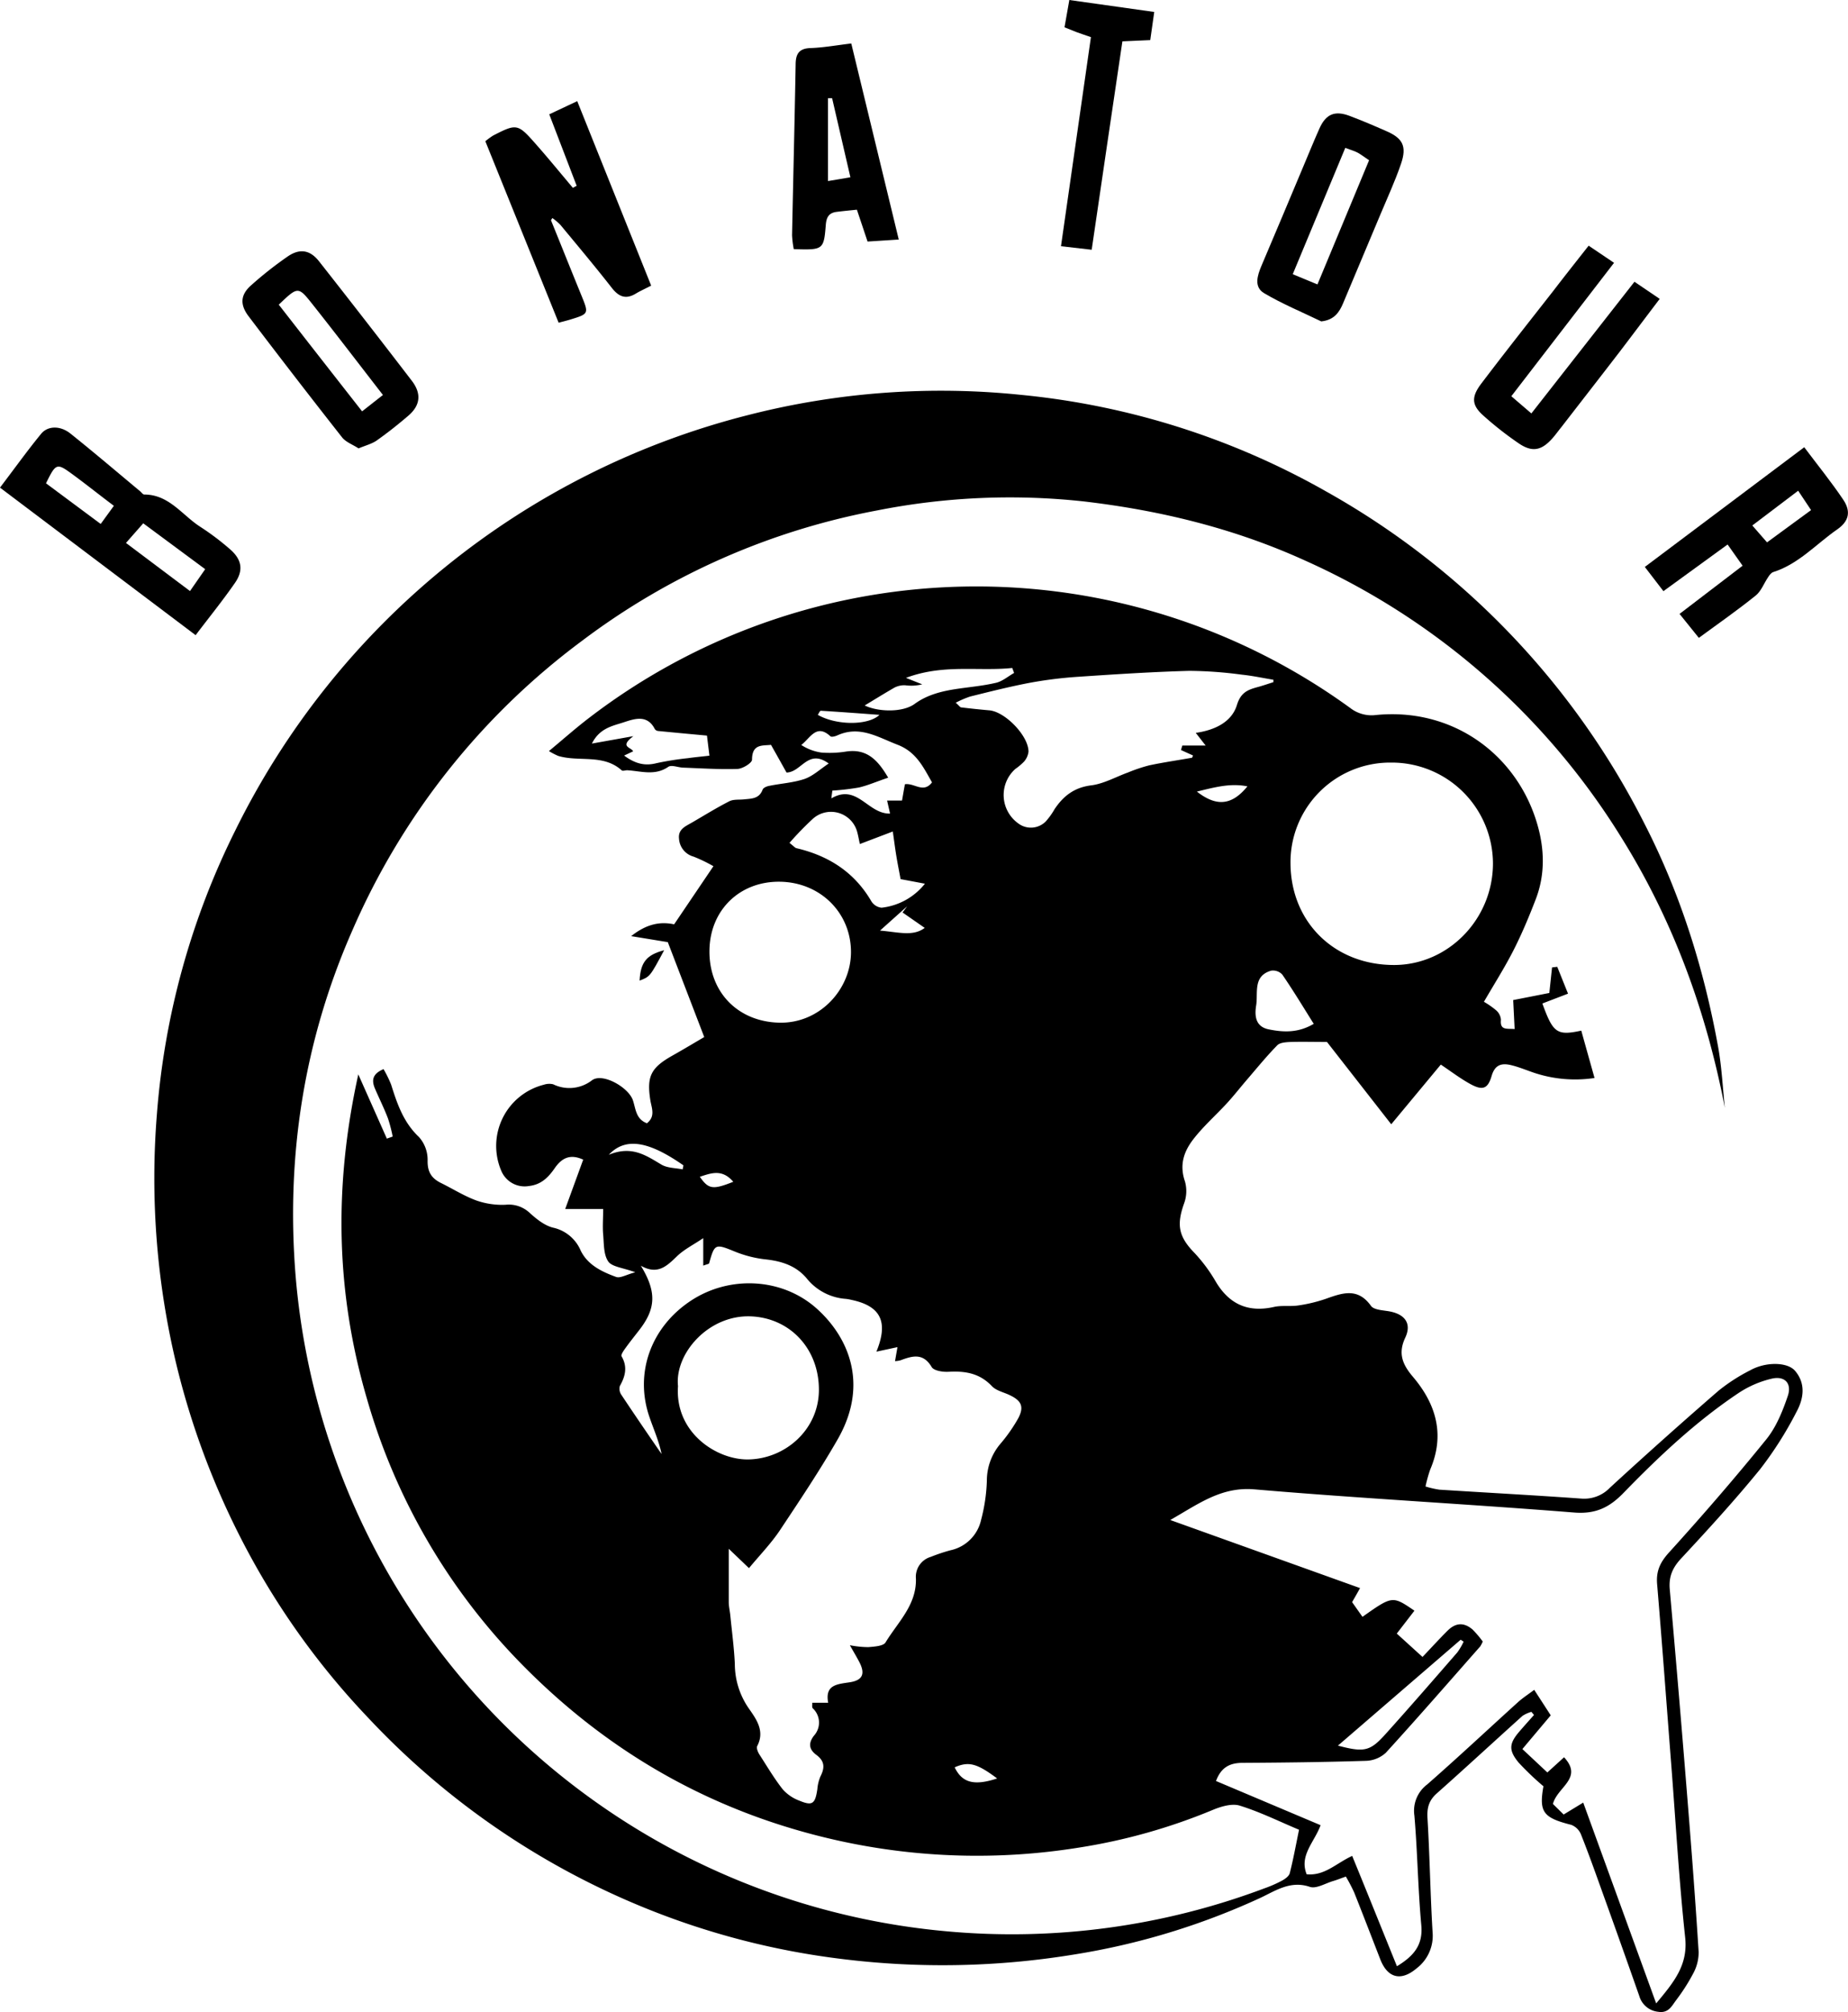 <?xml version="1.0" encoding="UTF-8"?> <svg xmlns="http://www.w3.org/2000/svg" viewBox="0 0 486.88 529.98"> <g id="Слой_2" data-name="Слой 2"> <g id="Слой_1-2" data-name="Слой 1"> <path d="M454.44,291.79c-4.89-25.39-13.59-49.32-27.3-71.25a188.42,188.42,0,0,0-83.3-72.9c-18.44-8.39-37.87-13.16-58-15.54a179.69,179.69,0,0,0-54.69,2.33,185.89,185.89,0,0,0-77.81,34.35,188.26,188.26,0,0,0-60.45,76.14c-12.78,29-17.58,59.57-15,91.21A189.06,189.06,0,0,0,249.22,508.65a189,189,0,0,0,83.94-11.31,32.65,32.65,0,0,0,4.57-2c.82-.45,1.87-1.17,2.08-2,.93-3.64,1.6-7.36,2.44-11.42-5.18-2.17-10.26-4.69-15.61-6.35-2.07-.65-4.93.22-7.13,1.13A153.11,153.11,0,0,1,284,486.66a169.14,169.14,0,0,1-62.54-1.75c-32.64-7.12-60.52-22.71-83.86-46.44a164.19,164.19,0,0,1-41-70.32c-8.11-27.82-8.7-55.71-2.2-85.18,2.81,6.33,5.17,11.62,7.52,16.92l1.54-.54a40.73,40.73,0,0,0-1.24-4.77c-1-2.63-2.27-5.17-3.39-7.77-.89-2.06-.93-3.9,2.22-5.22a30.7,30.7,0,0,1,2,4.08c1.59,5.06,3.25,9.95,7.34,13.81a9,9,0,0,1,2.27,6.14c-.07,3,1,4.7,3.47,5.93,3.14,1.54,6.13,3.45,9.39,4.64a20.49,20.49,0,0,0,7.69,1.12,8,8,0,0,1,6.31,2.11c1.8,1.63,3.93,3.36,6.19,3.92A10.29,10.29,0,0,1,153,329.4c1.87,3.8,5.59,5.56,9.32,6.92,1.09.4,2.7-.61,5.05-1.23-3.3-1.22-6.14-1.41-7.13-2.86-1.24-1.82-1.11-4.66-1.33-7.08-.18-2.08,0-4.2,0-6.72h-10c1.75-4.79,3.22-8.83,4.74-13-3.59-1.66-5.76-.27-7.52,2.27s-3.64,4.31-6.74,4.67a6.66,6.66,0,0,1-7.32-4,16.63,16.63,0,0,1,11.23-22.68,4.45,4.45,0,0,1,2.44-.11A9.73,9.73,0,0,0,156,284.5c2.8-2,9.57,1.9,10.73,5.25.77,2.23.75,5,3.71,6.09,2.3-1.79,1.24-4,.91-6-1-6.26.07-8.57,5.71-11.76,3-1.69,5.93-3.45,8.48-4.94l-9.6-25-9.65-1.58c4.11-3.26,7.7-3.88,11.32-3.11l10.35-15.31a40.47,40.47,0,0,0-5.22-2.52,5.21,5.21,0,0,1-3.84-4.69c-.31-2.57,1.77-3.32,3.47-4.32,3.25-1.89,6.44-3.87,9.78-5.57,1.09-.56,2.57-.36,3.87-.5,2-.21,4-.13,4.91-2.58.19-.51,1.16-.9,1.83-1,3.07-.62,6.28-.81,9.21-1.8,2.15-.74,4-2.48,6.36-4.07-5.46-4-7.18,2.32-11.11,2.38-1.23-2.21-2.56-4.58-4.09-7.29-2.22.26-5-.32-5,3.91,0,.86-2.46,2.38-3.83,2.43-4.78.16-9.57-.17-14.36-.34-1.32-.05-3-.79-3.87-.21-3.54,2.44-7.2,1.1-10.84.9-.5,0-1.2.28-1.46,0-4.89-4.36-11.24-2.12-16.71-3.78a18.49,18.49,0,0,1-2.44-1.27c3.73-3.09,7-6,10.54-8.71a167.62,167.62,0,0,1,201-2.33,9.17,9.17,0,0,0,5.88,1.59c20.62-2.25,37.49,10.35,42.88,28.38,2,6.65,2.24,13.49-.31,20.1-1.79,4.65-3.72,9.27-6,13.71s-4.95,8.64-7.65,13.29a22.51,22.51,0,0,1,3.27,2.29,3.67,3.67,0,0,1,1.21,2.45c-.28,2.84,1.53,2.27,3.61,2.44-.12-2.54-.24-4.79-.38-7.63l9.52-1.87c.27-2.48.49-4.6.72-6.73l1.37-.16c.91,2.27,1.82,4.55,2.84,7.07l-6.76,2.59c2.81,7.77,3.82,8.53,10.25,7.15,1.11,4,2.24,8,3.49,12.47a34.15,34.15,0,0,1-16.16-1.45c-1.89-.65-3.75-1.42-5.68-1.9-2.52-.63-4.38-.27-5.28,2.84-1,3.41-2.39,3.85-5.57,2.12-2.6-1.42-5-3.25-7.81-5.14l-13.06,15.72-16.93-21.68c-3.46,0-6.46-.08-9.46,0-1.25.05-2.89.12-3.64.88-2.87,2.93-5.46,6.13-8.14,9.24-1.71,2-3.33,4.07-5.1,6-2.9,3.15-6.14,6-8.78,9.38s-3.79,6.89-2.3,11.23a9.38,9.38,0,0,1-.22,5.78c-2.09,5.83-1.39,8.86,2.85,13.18a41.67,41.67,0,0,1,5.59,7.61c3.57,5.89,8.55,8,15.25,6.49,2.06-.46,4.29-.07,6.39-.39a39.61,39.61,0,0,0,7.15-1.71c4.38-1.55,8.48-3.11,12,1.82.82,1.13,3.31,1.14,5.06,1.49,3.94.79,5.67,3.21,4,6.83-2,4.19-.76,7.12,2,10.37,6.1,7.18,8.48,15.24,4.55,24.41a36.17,36.17,0,0,0-1.24,4.47,24.77,24.77,0,0,0,3.65.84c12.47.79,24.94,1.46,37.41,2.35a9.36,9.36,0,0,0,7.52-2.86q14.14-13,28.63-25.56a47.45,47.45,0,0,1,8.37-5.39c4.07-2.26,9.78-2.19,11.79.17,2.91,3.42,2.22,7.4.36,10.82a96.5,96.5,0,0,1-9.58,15.09c-6.6,8.11-13.68,15.84-20.81,23.51-2.23,2.4-3.26,4.71-3,8q2.49,28.13,4.74,56.25c1.06,13.12,2.05,26.25,2.88,39.38a11.63,11.63,0,0,1-1.41,5.62,50.55,50.55,0,0,1-4.57,7.14c-1.12,1.51-2,3.42-4.65,3a5.79,5.79,0,0,1-5-4.14q-4.78-13.63-9.68-27.22c-1.85-5.16-3.68-10.32-5.71-15.41a4.5,4.5,0,0,0-2.57-2.48c-7.38-1.86-8.51-3.38-7.3-10.15a74.69,74.69,0,0,1-6.52-6.22c-2.74-3.3-2.53-5.08.26-8.29,1.24-1.44,2.51-2.85,3.77-4.27l-.68-.82a8.6,8.6,0,0,0-2.34,1.05c-7.53,6.78-15,13.69-22.55,20.39-2.12,1.87-2.65,3.8-2.49,6.55.6,10,.74,20,1.34,30a10.79,10.79,0,0,1-4.21,9.57c-4.08,3.45-7.63,2.61-9.57-2.39-2.29-5.88-4.55-11.78-6.89-17.64a44.55,44.55,0,0,0-2.18-4.15c-1.27.45-2.3.87-3.36,1.18-2.05.61-4.45,2.1-6.13,1.53-5.15-1.75-9.11,1.08-13.07,2.92a187.11,187.11,0,0,1-48.92,14.88,214.68,214.68,0,0,1-60.7,1.27,202.73,202.73,0,0,1-52.51-13.53,206.18,206.18,0,0,1-73-50.19A201.47,201.47,0,0,1,69,415.26,207.59,207.59,0,0,1,46.62,360a209.91,209.91,0,0,1-5.29-66.47A202.19,202.19,0,0,1,61.9,218.91a207.34,207.34,0,0,1,135.24-109.6A204.83,204.83,0,0,1,269,104a202.39,202.39,0,0,1,80.32,25.4,207.48,207.48,0,0,1,84,87.67c9.47,18.48,15.6,38.12,19.31,58.5C453.61,280.9,453.86,286.37,454.44,291.79ZM390.65,432.35a8.31,8.31,0,0,1-.67,1.29c-8.25,9.36-16.44,18.77-24.86,28a8.13,8.13,0,0,1-5.25,2.13c-10.81.34-21.63.47-32.45.53-3.33,0-5.67,1.1-7.05,4.78l27.56,11.64c-1.68,4.55-5.65,7.93-3.68,12.92,4.74.48,7.76-2.89,12-4.83,4,9.75,7.85,19.34,11.79,29.06,4.48-2.72,6.89-5.62,6.42-10.79-.88-9.61-1-19.28-1.82-28.9A8.66,8.66,0,0,1,376,470c8.12-7.11,16-14.5,24-21.74,1.18-1.06,2.53-1.93,4.21-3.19,1.6,2.47,2.92,4.5,4.35,6.72-2.52,3-4.84,5.74-7.47,8.88l6.58,6.16,4.4-4c5.14,5.54-1.79,7.81-2.93,12.3l2.82,2.78,5.16-3.14,19.22,52.89c4.65-5.57,8.42-10.08,7.64-17.35-1.6-14.88-2.46-29.85-3.61-44.78-1.25-16.1-2.43-32.21-3.78-48.3-.29-3.43.78-5.74,3.13-8.33,8.8-9.71,17.39-19.62,25.63-29.8,2.63-3.25,4.32-7.45,5.68-11.47,1.11-3.32-.87-5.32-4.27-4.51a27,27,0,0,0-8.57,3.68c-11.26,7.5-21.08,16.75-30.46,26.41-3.72,3.83-7.34,5.61-13,5.16-28-2.24-56.16-3.7-84.19-6.1-8.76-.75-14.65,3.76-22.22,8.07l50,17.93c-1,1.83-1.67,2.94-2.09,3.7l2.73,3.87c7.9-5.57,7.9-5.57,13.69-1.62L368,430.25l6.78,6.16c2.49-2.62,4.49-4.82,6.59-6.91s4.27-2.3,6.59-.32A26.42,26.42,0,0,1,390.65,432.35Zm-221.82-99c4.2,6.89,4,11.31-.44,17-1.22,1.58-2.47,3.13-3.63,4.75-.47.64-1.22,1.73-1,2.12,1.62,2.79,1,5.26-.46,7.84a2.81,2.81,0,0,0,.42,2.33c3.48,5.23,7,10.39,10.58,15.57-.68-3.4-2.09-6.5-3.18-9.7-4-11.55.33-23.61,10.74-30.57,10.25-6.86,24-6.12,33,1.69,8.26,7.2,14.42,19.76,5.83,34.72-4.71,8.21-10,16.1-15.25,24-2.33,3.47-5.3,6.52-8.11,9.92L192,407.92c0,4.95,0,9.47,0,14,0,1.16.28,2.31.4,3.47.42,4.27,1,8.54,1.2,12.83a20.58,20.58,0,0,0,3.63,11.67c2,2.87,4.36,6,2.26,10-.26.52.2,1.61.61,2.25,2,3.09,3.85,6.24,6.1,9.11a10.93,10.93,0,0,0,4.38,3c3.47,1.44,4.18.87,4.76-3a10.89,10.89,0,0,1,.8-3.34c1.15-2.23,1.21-4-1-5.66-1.91-1.39-2.3-3-.7-5.1a5.12,5.12,0,0,0-.32-7.23c-.23-.26-.09-.86-.13-1.44h4.21c-.92-4.78,2.39-4.89,5.72-5.41s4.08-2.2,2.52-5.24c-.66-1.29-1.42-2.54-2.53-4.51a26.49,26.49,0,0,0,4.87.5c1.58-.14,3.93-.26,4.53-1.24,3.21-5.31,8.2-9.85,8-16.81a5.47,5.47,0,0,1,3.91-5.72,46.65,46.65,0,0,1,5.2-1.74,10.51,10.51,0,0,0,8.06-8A45.61,45.61,0,0,0,260,390.05a15,15,0,0,1,3.44-9.63,42.14,42.14,0,0,0,4.85-6.91c1.56-3,.81-4.56-2.14-6-1.64-.81-3.68-1.21-4.85-2.45-3.21-3.39-7-4-11.39-3.76-1.5.09-3.87-.27-4.45-1.25-2.26-3.81-5.11-2.93-8.22-1.77a7.79,7.79,0,0,1-1.43.22c.19-1.12.36-2.1.64-3.69L230.9,356c3.22-7.85,1.16-12-6.54-13.63a12.63,12.63,0,0,0-1.47-.27,14.51,14.51,0,0,1-10.33-5.37c-2.71-3.25-6.38-4.51-10.54-5a30.32,30.32,0,0,1-8.19-2c-5.39-2.2-5.54-2.26-7,3-.05.18-.55.23-1.55.61v-7.24c-2.64,1.79-5.12,3-7,4.85C175.63,333.51,173.22,335.86,168.83,333.36Zm224.51-106a26.66,26.66,0,0,0-26.81-26.5A26.24,26.24,0,0,0,340,227.42c.1,15.53,11.65,26.8,27.39,26.74C381.64,254.1,393.37,242,393.34,227.34Zm-57.85-47.67,0-.65c-2.78-.45-5.55-1.06-8.35-1.34a108.67,108.67,0,0,0-13.81-1c-9.81.27-19.61.91-29.4,1.57a110.26,110.26,0,0,0-12.8,1.61c-5.21,1-10.36,2.3-15.52,3.58a25.64,25.64,0,0,0-3.8,1.63c.92.83,1.14,1.2,1.4,1.23q3.72.45,7.45.78c4.18.37,10.35,6.75,10.31,10.9a4.85,4.85,0,0,1-1.19,2.62,15.61,15.61,0,0,1-2.27,1.91,9.19,9.19,0,0,0,.7,14.3,5.51,5.51,0,0,0,7.31-.47,18.81,18.81,0,0,0,2.31-3.22c2.32-3.47,5.17-5.71,9.63-6.28,3.34-.41,6.5-2.23,9.74-3.4a42.38,42.38,0,0,1,5.57-1.87c3.72-.79,7.49-1.33,11.23-2,.15,0,.23-.43.31-.6l-3.17-1.44.36-1.18h6.14l-2.6-3.34c5.08-.71,9.45-2.89,10.82-7.26,1-3.32,2.79-4.06,5.38-4.77C332.68,180.61,334.08,180.11,335.49,179.67ZM178.63,365.08c-.87,12.2,10.11,19.41,18.47,19.31,9.71-.13,18.56-7.77,18.65-18.19.09-10.83-7.48-19-17.79-19.49C186.7,346.18,177.72,356.5,178.63,365.08Zm26.93-132.85c-10.55-.18-18.39,7.32-18.64,17.84-.27,11.08,7.37,19,18.33,19.28,10.64.29,18.87-8.68,18.95-18.44C224.29,240.54,216.23,232.42,205.56,232.23ZM208,222c1.09.84,1.43,1.3,1.85,1.4,8.5,2,15.27,6.33,19.73,14a3.6,3.6,0,0,0,2.69,1.67,16.94,16.94,0,0,0,11.41-6.32l-6.41-1.21c-.42-2.26-.81-4.21-1.13-6.17s-.58-4-.92-6.37l-8.68,3.3c-.29-1.33-.42-2.13-.63-2.9a7.15,7.15,0,0,0-11.77-3.73A82.82,82.82,0,0,0,208,222Zm26-17.17c-3,1-5.25,2-7.64,2.57a63.74,63.74,0,0,1-7.07.83l-.26,2.05c6.84-4,9.59,4.16,15.47,4-.29-1.29-.52-2.26-.78-3.43h3.93c.27-1.54.52-3,.76-4.29,2.45-.42,4.88,2.49,7.14-.5-2.29-4-4.14-8-9.05-9.9-5.22-2-10-5.16-15.91-2.47-.54.25-1.51.5-1.81.23-3.69-3.41-5.28.46-7.67,2.29a13,13,0,0,0,5.3,2,27.48,27.48,0,0,0,6.47-.26C228.5,197.08,231.37,200.35,234,204.82ZM164.43,199c3,2.22,5.56,2.77,8.55,2a78.27,78.27,0,0,1,8.25-1.31c1.9-.27,3.8-.44,5.68-.66-.3-2.43-.53-4.29-.65-5.29-4.46-.41-8.7-.8-12.94-1.22a1.19,1.19,0,0,1-.81-.52c-2-3.89-5.37-2.68-8.24-1.74s-6.31,1.51-8.32,5.58l10.92-1.95c-3.84,2.89-.48,2.9-.07,4Zm63.36-13.21c3.33,1.66,9.91,2,13.21-.41s7.17-3.35,11.12-3.94c3.45-.51,6.94-.81,10.32-1.61,1.69-.4,3.16-1.7,4.74-2.59l-.49-1.31c-8.94.94-18.12-1.11-28,2.61l4.28,1.7a11.78,11.78,0,0,1-4.53.24,5.81,5.81,0,0,0-2.76.61C232.9,182.69,230.16,184.4,227.79,185.82ZM352.5,459.76c6.86,1.81,8.42,1.53,12.45-2.94,6.42-7.13,12.71-14.37,19-21.61a16.54,16.54,0,0,0,1.66-2.83l-.78-.51Zm-6.38-190.1c-2.81-4.48-5.44-8.84-8.3-13a3.33,3.33,0,0,0-2.94-1c-4.84,1.42-3.39,5.8-3.93,9.16-.45,2.75-.17,5.56,3.25,6.28C338.08,271.9,342,272.1,346.12,269.66ZM231.85,245.1c4.89.4,8.68,1.62,11.78-.71l-5.84-4.06L239,238.7Zm-52,62.9.21-1.07c-9-6.27-15.19-7.57-19.67-2.78,6.12-2.54,9.9.24,13.92,2.61C175.9,307.67,178,307.61,179.89,308Zm135.48-99.52c5.23,4.1,9.27,3.6,13.32-1.37C324.13,206.23,320.2,207.31,315.37,208.48ZM262.71,468.41c-5.35-4-7.5-4.55-11.19-2.93C253.46,469.51,256.59,470.43,262.71,468.41ZM215.46,188.28c4.9,2.8,13.28,2.84,16.25,0-5.24-.39-10.34-.77-15.44-1.08C216,187.17,215.74,187.89,215.46,188.28Zm-22.25,123c-2.91-3.43-5.78-2.35-8.83-1.34C186.67,313.23,187.79,313.41,193.21,311.25Z"></path> <path d="M0,128.43c3.81-5,7.18-9.72,10.84-14.18,1.77-2.15,5.08-2.17,7.7-.07,6.2,4.95,12.24,10.1,18.34,15.18.38.31.75.89,1.12.89,6.56,0,10,5.45,14.75,8.49a68.19,68.19,0,0,1,7.94,6c3,2.64,3.52,5.47,1.21,8.79-3.2,4.62-6.75,9-10.36,13.76ZM33.19,143l16.87,12.67,4-5.76L37.74,137.83ZM12.12,127.29,26.53,138,30,133.22c-4-3-7.6-5.9-11.32-8.6S14.66,122.1,12.12,127.29Z"></path> <path d="M145.16,58c2.67,6.58,5.31,13.18,8,19.76,2,4.9,2,4.89-2.93,6.41-.78.24-1.57.43-3.05.83q-9.69-24-19.31-47.8a19.84,19.84,0,0,1,2-1.47c6.23-3.21,6.54-3.19,11.23,2.14,3.36,3.8,6.56,7.73,9.83,11.6l1-.54-7.22-18.82,7.37-3.47,19.48,48.59c-1.67.86-2.86,1.39-4,2.07-2.65,1.63-4.52.89-6.37-1.48-4.4-5.63-9-11.1-13.55-16.6a15.22,15.22,0,0,0-2.11-1.79Z"></path> <path d="M348.1,84.65c-5-2.43-10.25-4.58-15.05-7.43-2.74-1.62-1.79-4.65-.7-7.22q5.52-13,11-26.09c1.42-3.36,2.79-6.75,4.28-10.08,1.68-3.76,4-4.77,7.88-3.33,3.26,1.22,6.46,2.59,9.66,4,4.4,1.89,5.54,4,3.94,8.66s-3.58,8.91-5.43,13.34q-4.89,11.68-9.82,23.37C352.87,82.23,351.52,84.29,348.1,84.65Zm-1-9.74c4.73-11.39,9.15-22,13.6-32.7-1.4-.94-2.17-1.55-3-2s-1.79-.7-3.27-1.26L340.59,72.22Z"></path> <path d="M94.46,118.1c-1.48-1-3.32-1.62-4.34-2.91Q77.67,99.35,65.48,83.28c-2.26-3-2.15-5.55.53-8a97.78,97.78,0,0,1,9.76-7.71c3.2-2.21,5.91-1.76,8.29,1.26q12.31,15.64,24.44,31.46c2.61,3.41,2.23,6.5-.91,9.19-2.65,2.27-5.39,4.45-8.23,6.46C98.06,116.89,96.39,117.29,94.46,118.1Zm-21-37.84C80.8,89.69,88,98.9,95.4,108.34l5.49-4.31C94.44,95.72,88.41,87.8,82.22,80,78.55,75.38,78.45,75.46,73.43,80.26Z"></path> <path d="M224.28,11.45l12.51,51.64-8.22.53c-.92-2.76-1.8-5.38-2.81-8.39-1.82.19-3.6.35-5.37.58-2,.26-2.66,1.4-2.82,3.4-.53,6.6-.67,6.65-8.44,6.41a25.6,25.6,0,0,1-.45-3.66c.3-15,.68-29.92.94-44.88,0-2.76.78-4.32,3.93-4.42C217,12.54,220.41,11.91,224.28,11.45Zm-5.05,14.41h-1.08V47.69l5.9-1C222.34,39.32,220.79,32.59,219.23,25.86Z"></path> <path d="M447.58,168l-5.08-6.31L459.11,149l-3.95-5.59L438.25,155.7l-4.9-6.38,42-31.53c3.62,4.82,7.17,9.19,10.29,13.84,2.05,3.06,1.53,5.63-1.58,7.79-5.55,3.85-10.17,9.13-16.89,11.26-.53.17-1,.81-1.33,1.33-1.1,1.61-1.82,3.67-3.27,4.84C457.82,160.67,452.81,164.18,447.58,168Zm26.17-38.75-12.08,9.15,3.88,4.45,11.6-8.5Z"></path> <path d="M418.55,64.71l6.69,4.51-27.06,35.14,5.28,4.53,27.16-34.68,6.65,4.51c-3.66,4.82-7.11,9.42-10.6,14-5.07,6.59-10.18,13.15-15.27,19.73-.82,1-1.61,2.13-2.5,3.11-2.82,3.13-5.27,3.6-8.77,1.21a89.44,89.44,0,0,1-9.41-7.39c-3-2.71-3.1-4.85-.47-8.33,6.23-8.22,12.63-16.31,19-24.45C412.26,72.67,415.33,68.8,418.55,64.71Z"></path> <path d="M287.42,9.78c-1.66-.58-2.74-.93-3.81-1.33-.9-.34-1.8-.72-3.15-1.26.41-2.3.79-4.48,1.27-7.19L304.1,3.15c-.38,2.7-.7,4.92-1.05,7.41l-7.34.33C293,29,290.38,47.05,287.62,65.78l-8.09-.93C282.21,46.11,284.81,28,287.42,9.78Z"></path> <path d="M168.51,258.27c.25-4.9,1.88-6.79,6.47-8C171.25,257.23,171.25,257.23,168.51,258.27Z"></path> </g> </g> </svg> 